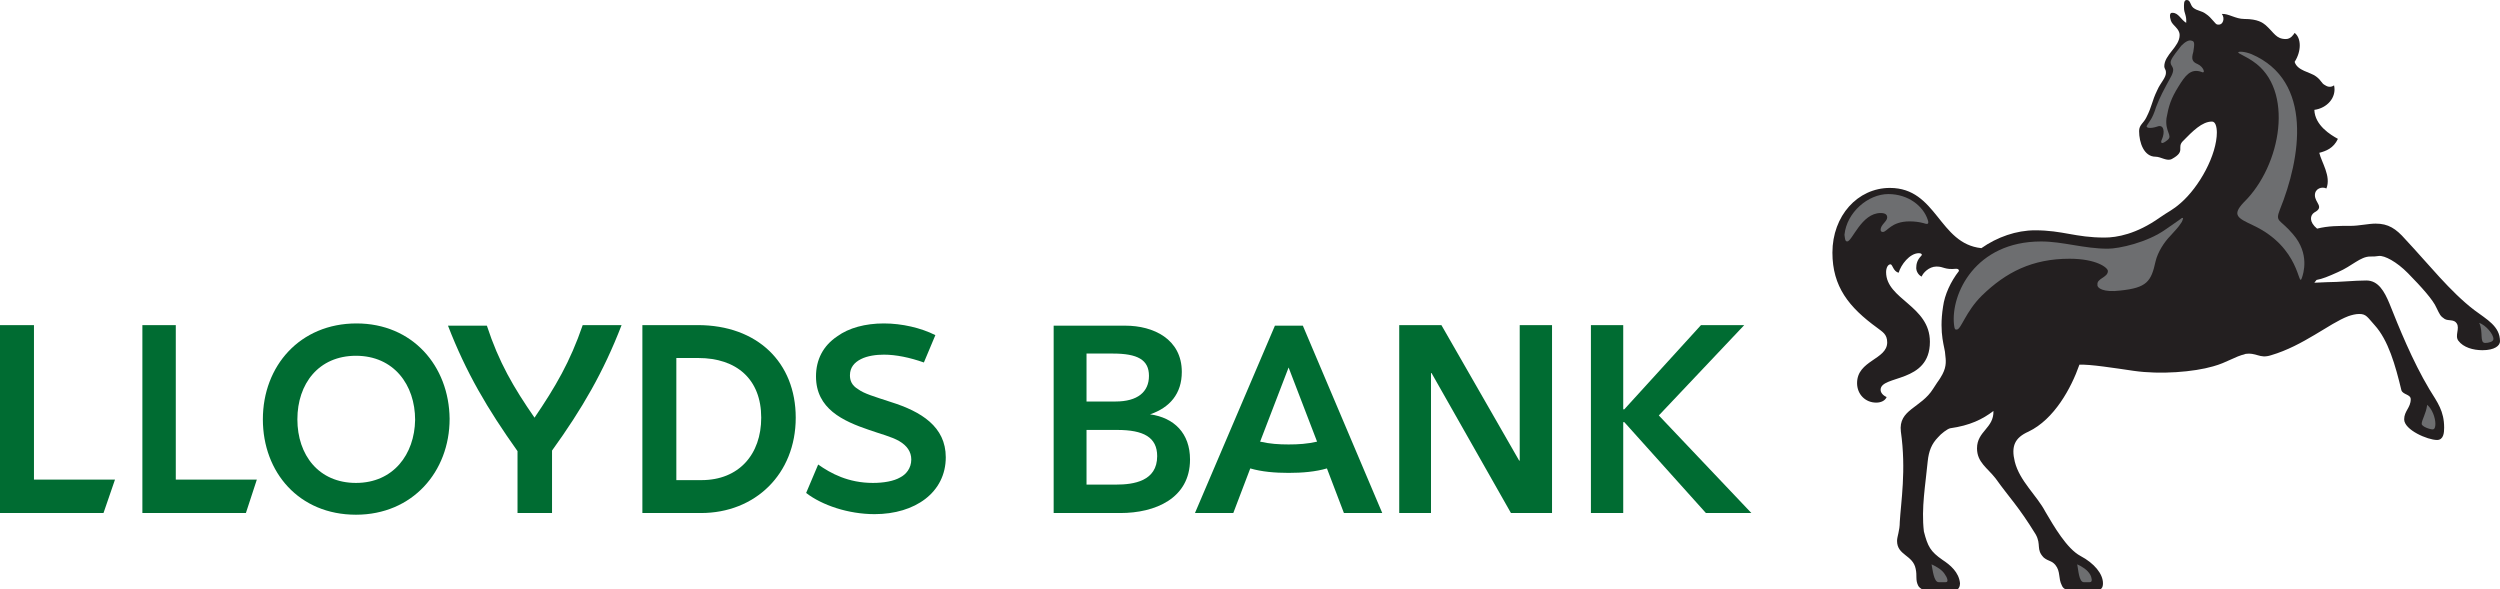 <svg width="123" height="29" viewBox="0 0 123 29" fill="none" xmlns="http://www.w3.org/2000/svg">
<g clip-path="url(#clip0_4688_135)">
<path d="M26.298 20.55C27.322 19.041 28.049 17.806 28.669 15.995H30.582C29.693 18.3 28.642 20.111 27.16 22.168V25.241H25.462V22.196C23.98 20.111 22.93 18.327 22.041 16.023H23.954C24.546 17.834 25.274 19.068 26.298 20.55Z" fill="#006C32"/>
<path d="M43.838 19.782C43.003 19.507 42.518 19.37 42.221 19.15C41.898 18.958 41.817 18.712 41.817 18.465C41.817 18.08 42.033 17.834 42.356 17.669C42.679 17.504 43.111 17.449 43.488 17.449C44.081 17.449 44.754 17.587 45.455 17.834L46.02 16.489C45.32 16.133 44.377 15.913 43.488 15.913C42.572 15.913 41.763 16.133 41.197 16.544C40.497 17.01 40.147 17.696 40.147 18.519C40.147 20.111 41.467 20.714 42.76 21.153C43.299 21.345 43.865 21.483 44.242 21.702C44.619 21.922 44.835 22.223 44.835 22.607C44.835 23.046 44.566 23.348 44.296 23.485C43.973 23.677 43.461 23.76 42.949 23.76C41.736 23.76 40.874 23.293 40.254 22.854L39.662 24.254C40.443 24.857 41.736 25.296 43.03 25.296C45.023 25.296 46.532 24.226 46.532 22.498C46.532 20.989 45.32 20.248 43.838 19.782Z" fill="#006C32"/>
<path d="M34.515 23.622H33.276V17.614H34.354C36.24 17.614 37.452 18.657 37.452 20.55C37.452 22.36 36.348 23.622 34.515 23.622ZM34.327 15.995H31.605V25.241H34.489C37.156 25.241 39.15 23.321 39.15 20.55C39.15 17.834 37.264 15.995 34.327 15.995Z" fill="#006C32"/>
<path d="M54.912 23.842H53.457V21.153H54.966C56.259 21.153 56.933 21.51 56.933 22.443C56.933 23.677 55.774 23.842 54.912 23.842ZM53.457 17.395H54.75C55.963 17.395 56.529 17.696 56.529 18.492C56.529 19.288 55.963 19.754 54.885 19.754H53.457V17.395ZM56.583 20.385C57.553 20.056 58.145 19.37 58.145 18.3C58.145 16.681 56.744 16.023 55.37 16.023H51.84V25.241H55.127C56.825 25.241 58.549 24.528 58.549 22.607C58.549 21.318 57.768 20.55 56.583 20.385Z" fill="#006C32"/>
<path d="M76.36 15.995H74.77V22.662H74.743L70.917 15.995H68.842V25.241H70.405V18.355H70.432L74.339 25.241H76.36V15.995Z" fill="#006C32"/>
<path d="M81.614 20.44L85.817 15.995H83.689L79.916 20.138H79.863V15.995H78.273V25.241H79.863V20.769H79.916L83.931 25.241H86.168L81.614 20.44Z" fill="#006C32"/>
<path d="M7.005 25.241H12.098L12.637 23.595H8.649V15.995H7.005V25.241Z" fill="#006C32"/>
<path d="M0 25.241H5.092L5.658 23.595H1.671V15.995H0V25.241Z" fill="#006C32"/>
<path d="M17.514 23.76C15.681 23.76 14.631 22.388 14.631 20.632C14.631 18.876 15.681 17.504 17.514 17.504C19.373 17.504 20.424 18.931 20.424 20.659C20.397 22.36 19.346 23.76 17.514 23.76ZM17.541 15.913C14.765 15.913 12.933 17.998 12.933 20.632C12.933 23.238 14.711 25.324 17.514 25.324C20.289 25.324 22.121 23.211 22.121 20.605C22.094 17.998 20.289 15.913 17.541 15.913Z" fill="#006C32"/>
<path d="M63.399 23.266C64.073 23.266 64.72 23.211 65.285 23.046L66.121 25.241H68.007L64.1 16.023H62.726L58.792 25.241H60.678L61.513 23.046C62.079 23.211 62.726 23.266 63.399 23.266ZM63.399 21.867C62.914 21.867 62.483 21.839 61.998 21.729L63.399 18.08L64.8 21.729C64.316 21.839 63.884 21.867 63.399 21.867Z" fill="#006C32"/>
<path d="M121.734 15.255C122.354 15.721 123 16.05 123 16.791C123 17.01 122.731 17.23 122.138 17.23C121.68 17.23 121.195 17.093 120.952 16.764C120.764 16.517 121.033 16.16 120.872 15.913C120.737 15.694 120.467 15.803 120.279 15.694C120.063 15.556 120.036 15.474 119.875 15.145C119.713 14.761 119.147 14.13 118.474 13.444C117.908 12.868 117.315 12.566 117.046 12.593C116.857 12.621 116.803 12.621 116.614 12.621C116.129 12.621 115.725 13.087 115.025 13.389C114.54 13.608 114.27 13.718 113.974 13.773L113.866 13.91L114.486 13.883C115.079 13.883 115.833 13.8 116.426 13.8C117.019 13.8 117.315 14.349 117.557 14.925C118.016 16.078 118.689 17.751 119.524 19.15C119.929 19.809 120.252 20.22 120.252 21.044C120.252 21.29 120.225 21.647 119.902 21.647C119.444 21.647 118.285 21.153 118.285 20.632C118.285 20.22 118.608 20.056 118.608 19.644C118.608 19.397 118.231 19.425 118.15 19.205C117.854 17.971 117.504 16.736 116.83 15.995C116.48 15.611 116.426 15.447 116.076 15.447C115.887 15.447 115.698 15.501 115.537 15.556C114.594 15.913 113.327 17.01 111.738 17.477C111.145 17.669 111.037 17.312 110.417 17.422H110.471C109.959 17.532 109.582 17.834 108.881 18.026C107.938 18.3 106.295 18.437 104.975 18.245C104.032 18.108 102.819 17.916 102.307 17.943C101.903 19.096 101.068 20.632 99.801 21.236C99.128 21.537 98.939 21.949 99.128 22.717C99.37 23.677 100.205 24.363 100.637 25.186C101.041 25.872 101.687 26.997 102.361 27.354C103.035 27.71 103.466 28.232 103.466 28.698C103.466 28.918 103.385 29.027 103.169 29.027H101.795C101.58 29.027 101.472 28.89 101.445 28.808C101.256 28.451 101.391 28.122 101.122 27.793C100.933 27.573 100.798 27.628 100.556 27.436C100.152 27.025 100.448 26.805 100.152 26.284C99.289 24.885 98.912 24.555 98.185 23.54C97.781 23.019 97.269 22.745 97.269 22.059C97.269 21.208 98.104 21.071 98.077 20.22C97.538 20.632 96.918 20.934 95.948 21.071C95.814 21.098 95.49 21.345 95.356 21.51C95.032 21.839 94.897 22.196 94.844 22.69C94.736 23.842 94.52 24.994 94.655 26.147C94.844 26.887 94.978 27.134 95.571 27.546C95.948 27.793 96.379 28.149 96.433 28.698C96.433 28.835 96.379 29.027 96.191 29.027H94.709C94.574 29.027 94.439 28.918 94.385 28.835C94.224 28.534 94.332 28.341 94.251 27.985C94.116 27.299 93.335 27.326 93.335 26.613C93.335 26.394 93.469 26.119 93.469 25.68C93.523 24.72 93.793 23.129 93.523 21.236C93.389 20.138 94.52 20.083 95.113 19.123C95.463 18.574 95.356 18.794 95.571 18.41C95.787 17.998 95.733 17.696 95.706 17.449C95.706 17.12 95.382 16.462 95.598 15.09C95.679 14.486 95.975 13.855 96.379 13.334C96.379 13.306 96.379 13.224 96.245 13.224C95.652 13.279 95.652 13.114 95.275 13.114C94.897 13.114 94.601 13.444 94.547 13.608C94.359 13.526 94.278 13.306 94.278 13.197C94.278 12.977 94.332 12.785 94.52 12.593C94.601 12.511 94.52 12.456 94.412 12.456C93.954 12.456 93.523 13.032 93.415 13.416C93.146 13.361 93.119 13.005 93.011 13.005C92.877 13.005 92.796 13.197 92.796 13.389C92.796 14.733 94.951 15.035 94.951 16.818C94.951 18.876 92.526 18.437 92.526 19.178C92.526 19.315 92.634 19.452 92.823 19.535C92.742 19.727 92.526 19.809 92.311 19.809C91.772 19.809 91.368 19.397 91.368 18.849C91.368 17.724 92.85 17.696 92.85 16.846C92.85 16.434 92.607 16.325 92.365 16.133C90.964 15.117 90.155 14.102 90.155 12.429C90.155 10.618 91.395 9.246 92.984 9.246C95.302 9.246 95.382 11.99 97.484 12.209C98.266 11.66 99.209 11.331 100.125 11.331C101.499 11.331 102.092 11.688 103.547 11.688C104.139 11.688 105.109 11.523 106.268 10.7C106.699 10.398 106.888 10.343 107.292 9.987C108.208 9.191 109.07 7.627 109.07 6.502V6.557C109.07 6.201 108.989 5.981 108.828 5.981C108.343 5.981 107.885 6.447 107.4 6.941C107.076 7.271 107.561 7.435 106.861 7.819C106.618 7.956 106.322 7.71 106.052 7.71C105.486 7.71 105.244 7.024 105.244 6.447C105.244 6.146 105.46 6.063 105.594 5.789C105.891 5.213 105.864 4.993 106.133 4.445C106.295 4.061 106.591 3.814 106.564 3.539C106.564 3.43 106.483 3.375 106.483 3.265C106.483 2.689 107.238 2.305 107.238 1.728C107.238 1.399 106.888 1.262 106.807 1.015C106.726 0.768 106.78 0.686 106.78 0.686C106.807 0.631 106.834 0.631 106.888 0.631C107.184 0.631 107.292 0.96 107.561 1.125C107.588 0.741 107.453 0.658 107.453 0.384C107.453 0.247 107.426 0 107.588 0C107.777 0 107.75 0.247 107.911 0.384C108.127 0.549 108.316 0.521 108.531 0.686C108.828 0.878 108.989 1.207 109.097 1.207C109.393 1.262 109.474 0.878 109.313 0.686C109.636 0.658 109.986 0.933 110.417 0.933C111.091 0.933 111.333 1.125 111.468 1.235C111.899 1.619 111.98 1.921 112.465 1.921C112.708 1.921 112.842 1.701 112.896 1.619C113.219 1.866 113.246 2.497 112.896 3.045C113.031 3.484 113.651 3.539 113.947 3.759C114.243 3.978 114.189 4.088 114.405 4.198C114.567 4.307 114.728 4.28 114.836 4.198C114.971 4.801 114.486 5.323 113.866 5.405C113.893 6.173 114.674 6.64 115.025 6.832C114.809 7.298 114.432 7.435 114.109 7.518C114.216 7.984 114.701 8.67 114.459 9.273C114.243 9.164 113.893 9.273 113.893 9.603C113.893 9.987 114.378 10.179 113.866 10.453C113.651 10.59 113.597 10.92 114.001 11.249C114.54 11.112 115.052 11.112 115.671 11.112C116.049 11.112 116.534 11.002 116.884 11.002C117.504 11.002 117.881 11.249 118.339 11.77C119.497 13.005 120.548 14.349 121.734 15.255Z" fill="#231F20"/>
<path d="M90.883 11.88C91.125 11.88 91.583 10.481 92.526 10.481C92.796 10.481 92.85 10.59 92.85 10.7C92.85 10.892 92.526 11.057 92.526 11.304C92.526 11.359 92.553 11.413 92.634 11.413C92.85 11.413 93.038 10.892 93.954 10.892C94.197 10.892 94.412 10.92 94.628 10.975C94.736 11.002 94.951 11.112 94.844 10.81C94.628 10.151 93.9 9.548 92.904 9.548C91.907 9.548 90.856 10.453 90.748 11.551C90.775 11.743 90.775 11.88 90.883 11.88Z" fill="#6D6E70"/>
<path d="M108.127 3.155C107.857 3.045 107.804 2.908 107.911 2.552C107.965 2.195 107.992 2.03 107.831 2.003C107.696 1.948 107.507 2.058 107.319 2.25C107.157 2.469 106.887 2.771 106.807 2.991C106.726 3.292 107.076 3.237 106.834 3.731C106.402 4.527 106.295 4.719 106.079 5.268C105.891 5.871 105.756 5.954 105.648 6.146C105.513 6.31 105.81 6.338 106.133 6.228C106.483 6.091 106.51 6.53 106.376 6.832C106.268 7.051 106.349 7.133 106.645 6.886C106.914 6.667 106.51 6.502 106.591 5.816C106.699 5.213 106.807 4.856 107.184 4.253C107.507 3.731 107.777 3.347 108.316 3.539C108.531 3.649 108.423 3.292 108.127 3.155Z" fill="#6D6E70"/>
<path d="M119.686 21.126C119.794 21.126 119.821 20.989 119.821 20.852C119.821 20.55 119.659 20.111 119.416 19.919C119.363 20.358 119.147 20.659 119.147 20.852C119.147 20.989 119.551 21.126 119.686 21.126Z" fill="#6D6E70"/>
<path d="M122.272 16.873C122.434 16.873 122.677 16.818 122.677 16.681C122.677 16.434 122.299 15.995 121.976 15.886C122.192 16.325 121.976 16.873 122.272 16.873Z" fill="#6D6E70"/>
<path d="M110.848 11.084C113.193 12.182 113.058 14.184 113.246 13.691C113.327 13.471 113.651 12.483 112.815 11.523C112.169 10.755 111.926 10.947 112.169 10.316C113.193 7.792 113.839 3.978 110.768 2.661C110.417 2.524 110.121 2.524 110.121 2.579C110.121 2.634 110.444 2.744 110.848 3.018C112.896 4.39 112.25 8.149 110.39 9.959C109.798 10.59 110.094 10.728 110.848 11.084Z" fill="#6D6E70"/>
<path d="M102.819 28.643C102.981 28.643 102.9 28.396 102.846 28.287C102.711 28.04 102.442 27.875 102.199 27.765C102.253 28.012 102.28 28.643 102.523 28.643H102.819Z" fill="#6D6E70"/>
<path d="M95.733 28.643C95.894 28.643 95.787 28.396 95.706 28.287C95.571 28.04 95.275 27.875 95.032 27.765C95.086 28.012 95.14 28.643 95.382 28.643H95.733Z" fill="#6D6E70"/>
<path d="M104.328 14.294C105.621 14.157 105.837 13.855 106.052 12.867C106.16 12.401 106.483 11.907 106.78 11.605C106.968 11.386 107.157 11.221 107.345 10.92C107.399 10.782 107.453 10.7 107.345 10.727C107.211 10.837 106.753 11.139 106.564 11.276C105.648 11.935 104.247 12.236 103.708 12.236C102.522 12.236 101.499 11.88 100.421 11.88C97.188 11.88 95.975 14.459 96.137 15.968C96.164 16.215 96.191 16.215 96.271 16.215C96.487 16.215 96.703 15.337 97.511 14.541C98.696 13.389 99.99 12.73 101.822 12.73C103.142 12.73 103.708 13.169 103.708 13.334C103.708 13.663 103.142 13.691 103.196 14.02C103.169 14.157 103.466 14.404 104.328 14.294Z" fill="#6D6E70"/>
</g>
<defs>
<clipPath id="clip0_4688_135">
<rect width="123" height="29" fill="white"/>
</clipPath>
</defs>
</svg>
